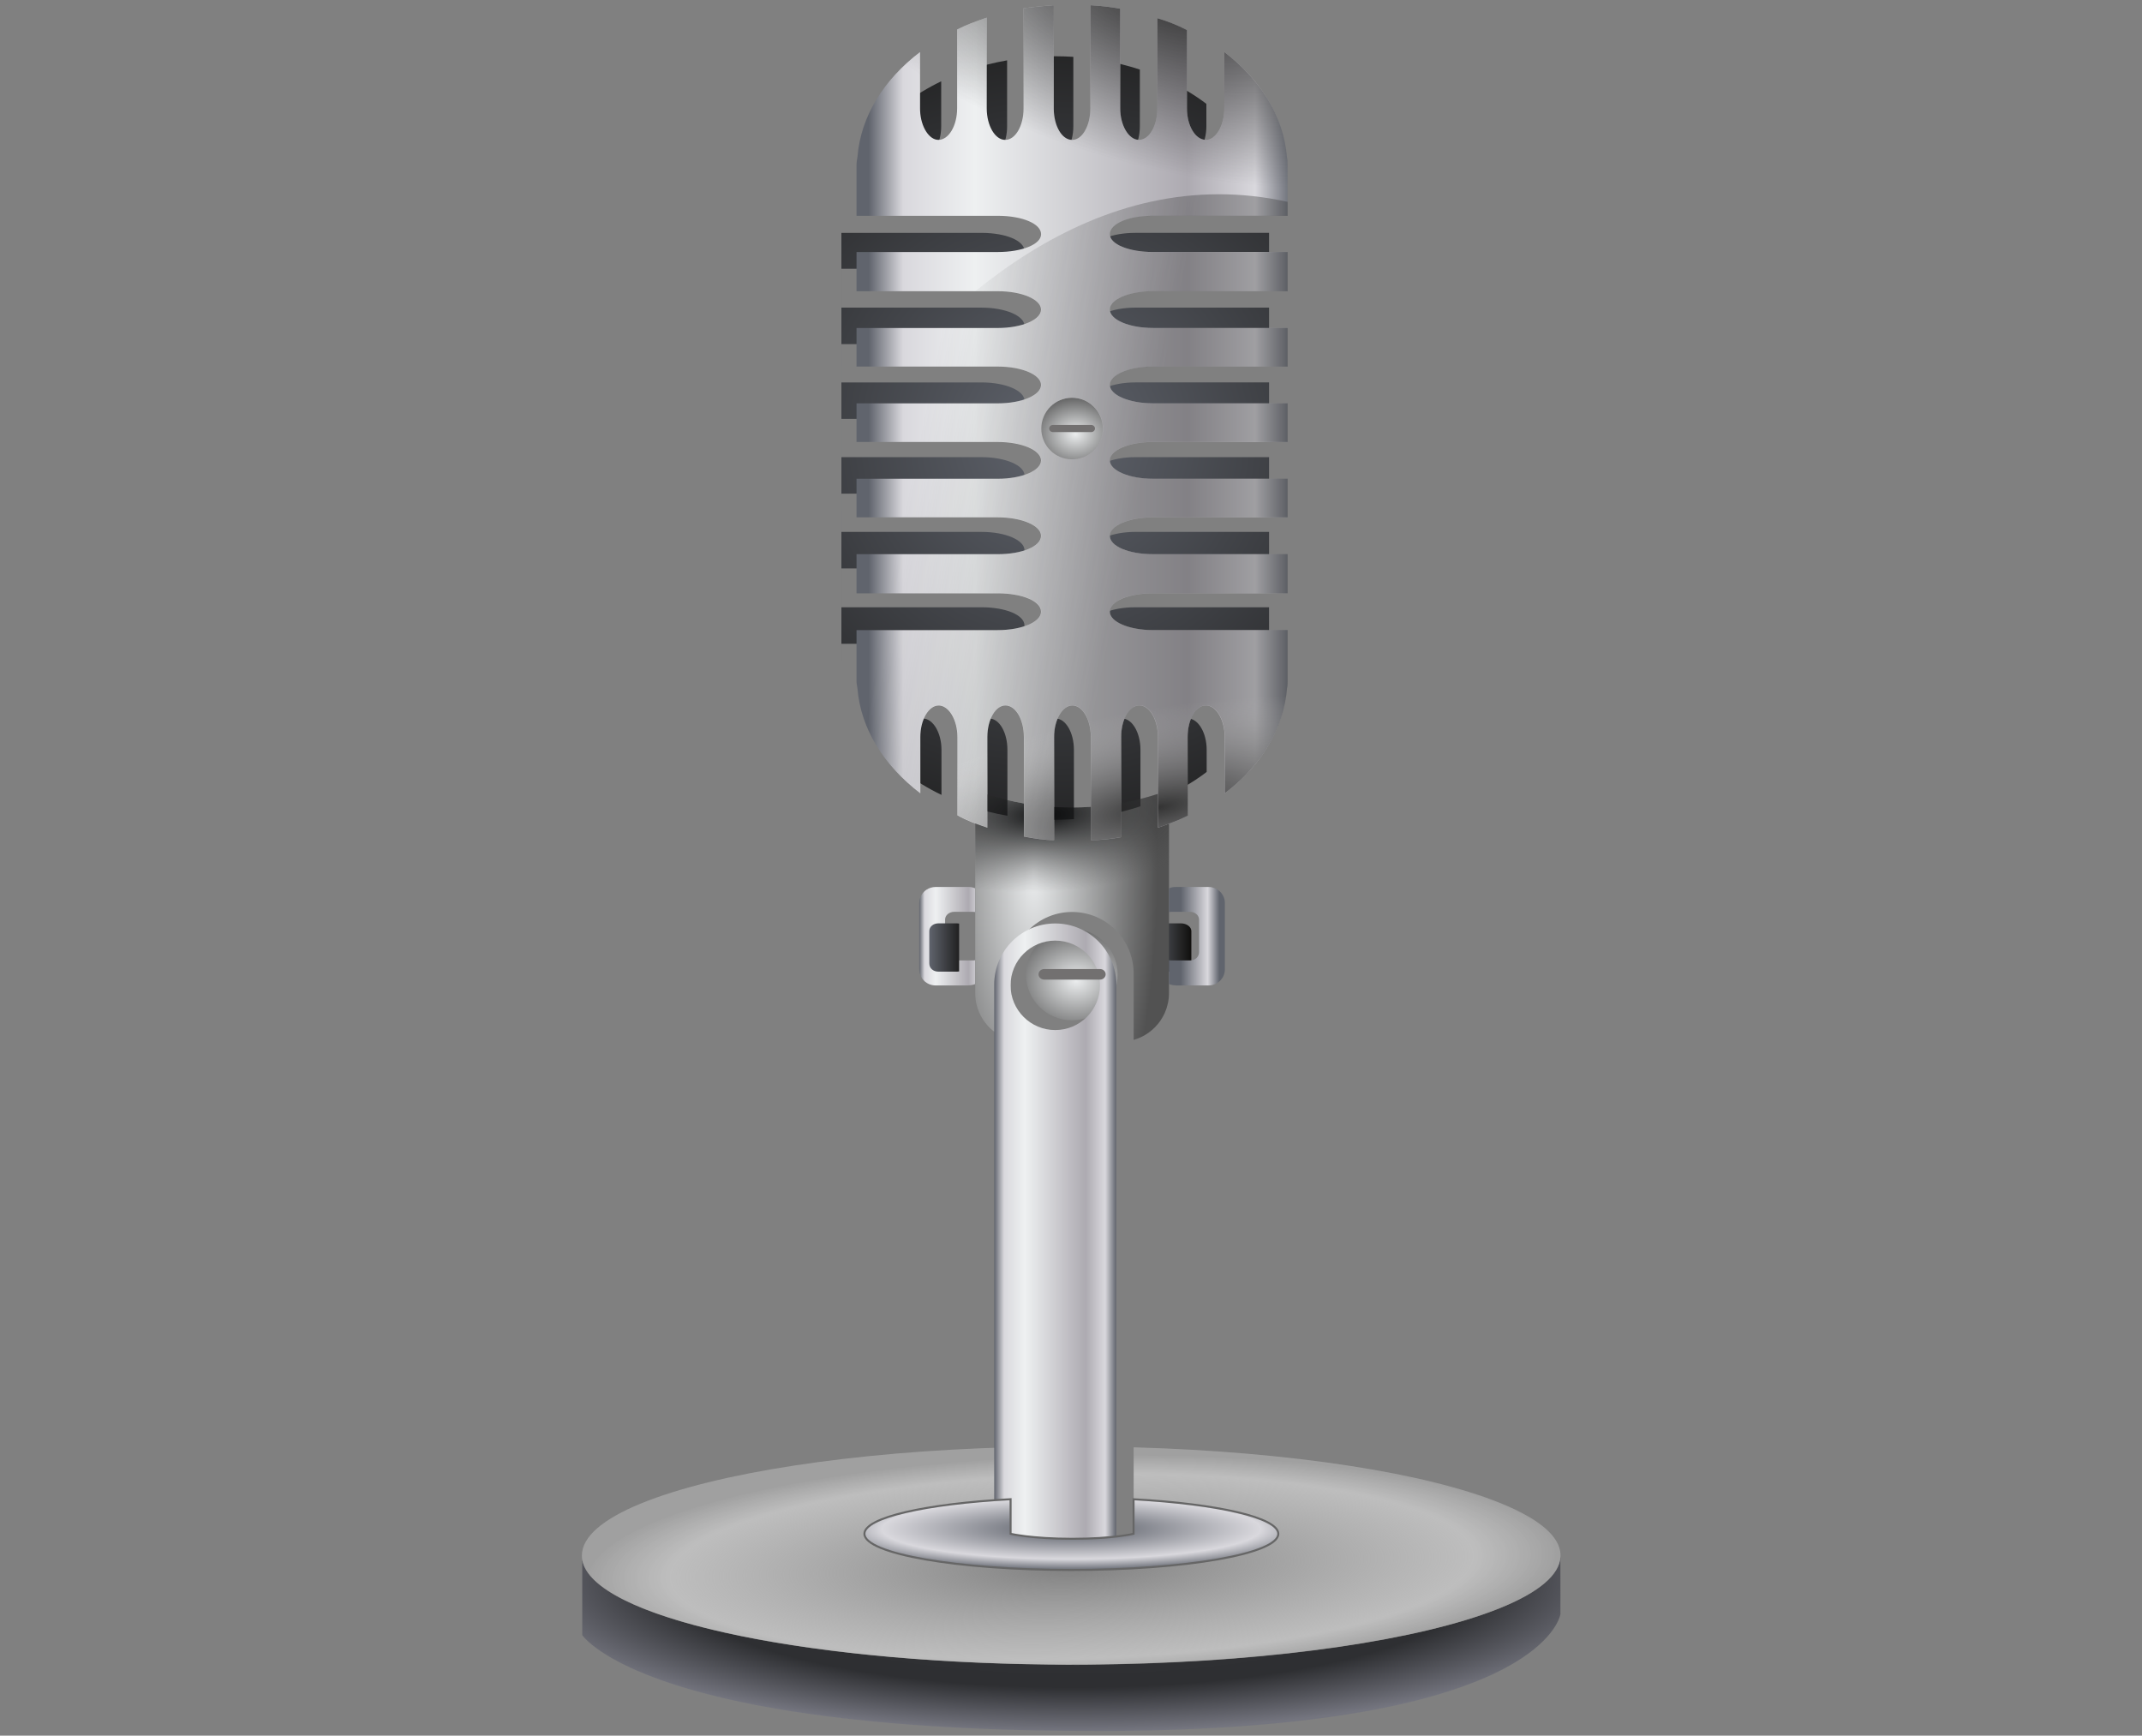 <?xml version="1.0" encoding="UTF-8" standalone="no"?>
<svg
   xmlns:dc="http://purl.org/dc/elements/1.1/"
   xmlns:cc="http://creativecommons.org/ns#"
   xmlns:rdf="http://www.w3.org/1999/02/22-rdf-syntax-ns#"
   xmlns:svg="http://www.w3.org/2000/svg"
   xmlns="http://www.w3.org/2000/svg"
   xmlns:xlink="http://www.w3.org/1999/xlink"
   xmlns:sodipodi="http://sodipodi.sourceforge.net/DTD/sodipodi-0.dtd"
   xmlns:inkscape="http://www.inkscape.org/namespaces/inkscape"
   sodipodi:docname="mic-only.svg"
   inkscape:version="1.0.2 (e86c870879, 2021-01-15)"
   id="svg1632"
   version="1.1"
   viewBox="0 0 197.532 160.051"
   height="604.917"
   width="746.579">
  <rect x="0" y="0" width="197.532" height="160.051" fill="#808080" stroke="none"/>
  <defs
     id="defs1626">
    <linearGradient
       x1="0"
       y1="0"
       x2="1"
       y2="0"
       gradientUnits="userSpaceOnUse"
       gradientTransform="matrix(1.142,0,0,1.142,65.736,150.203)"
       spreadMethod="pad"
       id="linearGradient974">
      <stop
         style="stop-opacity:1;stop-color:#60646d"
         offset="0"
         id="stop962" />
      <stop
         style="stop-opacity:1;stop-color:#d9d8dd"
         offset="0.081"
         id="stop964" />
      <stop
         style="stop-opacity:1;stop-color:#eef0f1"
         offset="0.25"
         id="stop966" />
      <stop
         style="stop-opacity:1;stop-color:#adaab1"
         offset="0.75"
         id="stop968" />
      <stop
         style="stop-opacity:1;stop-color:#d9d8dd"
         offset="0.909"
         id="stop970" />
      <stop
         style="stop-opacity:1;stop-color:#60646d"
         offset="1"
         id="stop972" />
    </linearGradient>
    <clipPath
       clipPathUnits="userSpaceOnUse"
       id="clipPath984">
      <path
         d="m 1006.28,697.195 h -9.229 c -2.637,0 -4.539,1.758 -4.539,4.09 v 16.113 c 0,2.051 1.902,3.832 4.539,3.832 h 9.229 c 0.37,0 0.74,-0.039 1.09,-0.101 0,-7.945 0,-15.891 0,-23.832 -0.35,-0.067 -0.72,-0.102 -1.09,-0.102"
         id="path982" />
    </clipPath>
    <linearGradient
       x1="0"
       y1="0"
       x2="1"
       y2="0"
       gradientUnits="userSpaceOnUse"
       gradientTransform="matrix(18.76,0,0,-18.76,992.51,709.207)"
       spreadMethod="pad"
       id="linearGradient990">
      <stop
         style="stop-opacity:1;stop-color:#60646d"
         offset="0"
         id="stop986" />
      <stop
         style="stop-opacity:1;stop-color:#100f0d"
         offset="1"
         id="stop988" />
    </linearGradient>
    <clipPath
       clipPathUnits="userSpaceOnUse"
       id="clipPath1000">
      <path
         d="m 1112.39,697.195 h -9.3 v 24.035 h 9.3 c 2.62,0 4.69,-1.781 4.69,-3.832 v -16.113 c 0,-2.332 -2.07,-4.09 -4.69,-4.09"
         id="path998" />
    </clipPath>
    <linearGradient
       x1="0"
       y1="0"
       x2="1"
       y2="0"
       gradientUnits="userSpaceOnUse"
       gradientTransform="matrix(18.77,0,0,-18.77,1098.31,709.207)"
       spreadMethod="pad"
       id="linearGradient1006">
      <stop
         style="stop-opacity:1;stop-color:#60646d"
         offset="0"
         id="stop1002" />
      <stop
         style="stop-opacity:1;stop-color:#100f0d"
         offset="1"
         id="stop1004" />
    </linearGradient>
    <clipPath
       clipPathUnits="userSpaceOnUse"
       id="clipPath1220">
      <path
         d="m 1055.01,772.801 c -2.91,0 -5.79,0.09 -8.64,0.265 v 34.598 c 0,8.5 4.1,15.551 9.08,15.551 4.98,0 9.08,-7.051 9.08,-15.551 v -34.547 c -3.13,-0.211 -6.31,-0.316 -9.52,-0.316 m -23.59,2.008 c -6.25,1.082 -12.27,2.582 -18.03,4.461 v 28.394 c 0,8.5 3.96,15.551 8.94,15.551 5.13,0 9.09,-7.051 9.09,-15.551 v -32.855 m 48.07,0.125 v 32.73 c 0,8.5 3.95,15.551 9.08,15.551 4.97,0 9.09,-7.051 9.09,-15.551 v -28.156 c -5.81,-1.918 -11.88,-3.457 -18.17,-4.574 m -80.896,10.257 c -6.645,3.196 -12.785,6.938 -18.321,11.137 v 11.336 c 0,8.5 4.102,15.551 9.082,15.551 4.981,0 9.239,-7.051 9.239,-15.551 v -22.473 m 113.726,0.243 v 22.23 c 0,8.5 3.94,15.551 9.07,15.551 4.99,0 9.24,-7.051 9.24,-15.551 v -11.051 c -3.67,-2.8 -7.61,-5.394 -11.79,-7.765 -2.11,-1.2 -4.29,-2.336 -6.52,-3.414 m -163.55,66.195 v 0 15.922 56.039 30.031 18.469 45.37 56.63 0 -9.1 h 0.007 69.743 c 0.09,0 0.18,0 0.28,0 11.87,-0.06 21.12,-3.86 21.12,-9.08 0,-4.99 -9.39,-8.79 -21.4,-8.79 h -69.75 v -19.35 h 0.007 58.613 v 0 h 11.13 c 12.01,0 21.4,-4.09 21.4,-9.08 0,-4.99 -9.39,-9.09 -21.4,-9.09 h -69.75 v -19.061 h 69.75 c 12.01,0 21.4,-4.101 21.4,-9.07 0,-4.992 -9.39,-9.082 -21.4,-9.082 h -69.75 v -2.063 -14.941 -2.055 h 69.75 c 12.01,0 21.4,-4.105 21.4,-9.082 0,-4.98 -9.39,-9.086 -21.4,-9.086 h -69.75 v -19.039 h 69.75 c 12.01,0 21.4,-4.117 21.4,-9.101 0,-5.278 -9.39,-9.09 -21.4,-9.09 h -69.75 v -19.332 h 69.75 c 12.01,0 21.4,-3.809 21.4,-9.094 0,-4.977 -9.39,-9.074 -21.4,-9.074 h -69.75 v -8.801 m 212.92,8.801 h -66.52 c -11.73,0 -21.25,4.097 -21.25,9.074 0,5.285 9.52,9.094 21.25,9.094 h 66.52 V 860.43 m 0,37.5 h -66.52 c -11.73,0 -21.25,3.812 -21.25,9.09 0,4.984 9.52,9.101 21.25,9.101 h 66.52 V 897.93 m 0,37.23 h -66.52 c -11.73,0 -21.25,4.106 -21.25,9.086 0,4.977 9.52,9.082 21.25,9.082 h 66.52 v -12.93 -5.238 m 0,37.227 h -66.52 c -11.73,0 -21.25,4.09 -21.25,9.082 0,4.969 9.52,9.07 21.25,9.07 h 66.52 v -18.152 m 0,37.213 h -66.52 c -11.73,0 -21.25,4.1 -21.25,9.09 0,4.99 9.52,9.08 21.25,9.08 h 66.52 v -18.17 m 0,37.52 h -66.52 c -11.73,0 -21.25,3.8 -21.25,8.79 0,5.27 9.52,9.08 21.25,9.08 h 66.52 v -17.87 m -40.3,55.38 c -5.27,0 -9.38,7.05 -9.38,15.55 v 22.38 c 6.7,-3.21 12.89,-6.98 18.47,-11.21 v -11.17 c 0,-8.5 -4.25,-15.55 -9.09,-15.55 m -33.12,0 c -0.03,0 -0.06,0 -0.09,0 -4.94,0.09 -9.13,7.1 -9.13,15.55 v 32.81 c 6.34,-1.11 12.47,-2.64 18.31,-4.56 v -28.25 c 0,-8.5 -3.94,-15.55 -9.09,-15.55 m -32.96,0 v 0 c -5.09,0 -9.03,6.94 -9.09,15.35 0,0.07 0,0.13 0,0.2 v 34.59 c 2.9,0.18 5.83,0.27 8.79,0.27 0.11,0 0.22,0 0.34,0 2.99,0 5.96,-0.11 8.89,-0.29 v -34.57 c 0,-8.5 -3.96,-15.55 -8.93,-15.55 m -33.12,0 c -4.96,0.01 -9.05,6.97 -9.09,15.4 0,0.05 0,0.1 0,0.15 v 28.3 c 5.8,1.9 11.88,3.43 18.17,4.53 v -32.83 c 0,-8.5 -3.96,-15.54 -9.08,-15.55 m -32.975,0 c -4.606,0.01 -8.664,6.38 -9.047,14.32 -0.02,0.4 -0.031,0.82 -0.031,1.23 v 11.22 c 5.535,4.22 11.672,7.97 18.32,11.18 v -22.4 c 0,-8.5 -4.117,-15.54 -9.242,-15.55"
         id="path1218" />
    </clipPath>
    <radialGradient
       fx="0"
       fy="0"
       cx="0"
       cy="0"
       r="1"
       gradientUnits="userSpaceOnUse"
       gradientTransform="matrix(260.323,0,0,-260.323,1055.23,962.859)"
       spreadMethod="pad"
       id="radialGradient1226">
      <stop
         style="stop-opacity:1;stop-color:#60646d"
         offset="0"
         id="stop1222" />
      <stop
         style="stop-opacity:1;stop-color:#100f0d"
         offset="1"
         id="stop1224" />
    </radialGradient>
    <clipPath
       clipPathUnits="userSpaceOnUse"
       id="clipPath1320">
      <path
         d="m 1055.39,411.578 c -20.12,0 -30.53,2.473 -30.53,2.473 v 17.097 25.622 0.011 106.836 45.754 27.309 17.793 3.468 0.012 32.836 c 0,16.785 13.6,30.391 30.37,30.391 16.79,0 30.38,-13.606 30.38,-30.391 v -32.805 -0.007 -67.657 -133.57 -0.012 -25.629 -17.058 c 0,0 -10.11,-2.473 -30.22,-2.473 m -22.41,278.801 v 0 c 0,-12.305 9.96,-22.266 22.25,-22.266 12.3,0 22.26,9.961 22.26,22.266 v 0 0 c 0,12.297 -9.96,22.258 -22.26,22.258 -12.29,0 -22.25,-9.961 -22.25,-22.258 v 0"
         id="path1318" />
    </clipPath>
    <linearGradient
       x1="0"
       y1="0"
       x2="1"
       y2="0"
       gradientUnits="userSpaceOnUse"
       gradientTransform="matrix(60.752,0,0,-60.752,1024.86,566.375)"
       spreadMethod="pad"
       id="linearGradient1334">
      <stop
         style="stop-opacity:1;stop-color:#60646d"
         offset="0"
         id="stop1322" />
      <stop
         style="stop-opacity:1;stop-color:#d9d8dd"
         offset="0.081"
         id="stop1324" />
      <stop
         style="stop-opacity:1;stop-color:#eef0f1"
         offset="0.25"
         id="stop1326" />
      <stop
         style="stop-opacity:1;stop-color:#adaab1"
         offset="0.75"
         id="stop1328" />
      <stop
         style="stop-opacity:1;stop-color:#d9d8dd"
         offset="0.909"
         id="stop1330" />
      <stop
         style="stop-opacity:1;stop-color:#60646d"
         offset="1"
         id="stop1332" />
    </linearGradient>
    <radialGradient
       fx="0"
       fy="0"
       cx="0"
       cy="0"
       r="1"
       gradientUnits="userSpaceOnUse"
       gradientTransform="matrix(556.596,0,0,-346.982,1058.11,366.6)"
       spreadMethod="pad"
       id="radialGradient542">
      <stop
         style="stop-opacity:1;stop-color:#60646d"
         offset="0"
         id="stop534" />
      <stop
         style="stop-opacity:1;stop-color:#60646d"
         offset="0.074"
         id="stop536" />
      <stop
         style="stop-opacity:1;stop-color:#d9d8dd"
         offset="0.719"
         id="stop538" />
      <stop
         style="stop-opacity:1;stop-color:#60646d"
         offset="1"
         id="stop540" />
    </radialGradient>
    <linearGradient
       x1="0"
       y1="0"
       x2="1"
       y2="0"
       gradientUnits="userSpaceOnUse"
       gradientTransform="matrix(-2.524,-220.57,-220.57,2.524,1055.96,508.71)"
       spreadMethod="pad"
       id="linearGradient662">
      <stop
         style="stop-opacity:1;stop-color:#60646d"
         offset="0"
         id="stop650" />
      <stop
         style="stop-opacity:1;stop-color:#d9d8dd"
         offset="0.081"
         id="stop652" />
      <stop
         style="stop-opacity:1;stop-color:#eef0f1"
         offset="0.25"
         id="stop654" />
      <stop
         style="stop-opacity:1;stop-color:#adaab1"
         offset="0.75"
         id="stop656" />
      <stop
         style="stop-opacity:1;stop-color:#d9d8dd"
         offset="0.909"
         id="stop658" />
      <stop
         style="stop-opacity:1;stop-color:#60646d"
         offset="1"
         id="stop660" />
    </linearGradient>
    <radialGradient
       inkscape:collect="always"
       xlink:href="#linearGradient13764"
       id="radialGradient1719"
       gradientUnits="userSpaceOnUse"
       gradientTransform="matrix(0.041,0,0,-0.011,25.197,167.317)"
       cx="1054.571"
       cy="537.848"
       fx="1054.571"
       fy="537.848"
       r="241.589" />
    <linearGradient
       inkscape:collect="always"
       id="linearGradient13764">
      <stop
         style="stop-color:#323336;stop-opacity:1"
         offset="0"
         id="stop13760" />
      <stop
         style="stop-color:#2e2f32;stop-opacity:1"
         offset="0.712"
         id="stop13768" />
      <stop
         style="stop-color:#74757f;stop-opacity:1"
         offset="1"
         id="stop13762" />
    </linearGradient>
    <radialGradient
       inkscape:collect="always"
       xlink:href="#linearGradient13785"
       id="radialGradient1723"
       gradientUnits="userSpaceOnUse"
       gradientTransform="matrix(0.035,-0.001,-2.403775e-4,-0.008,31.58,165.29)"
       cx="1054.42"
       cy="380.774"
       fx="1054.42"
       fy="380.774"
       r="241.696" />
    <linearGradient
       inkscape:collect="always"
       id="linearGradient13785">
      <stop
         style="stop-color:#d2d2d2;stop-opacity:0"
         offset="0"
         id="stop13783" />
      <stop
         style="stop-color:#c1c1c1;stop-opacity:0.945;"
         offset="0.83"
         id="stop13791" />
      <stop
         style="stop-color:#a0a0a0;stop-opacity:1"
         offset="1"
         id="stop13781" />
    </linearGradient>
    <linearGradient
       inkscape:collect="always"
       xlink:href="#linearGradient974"
       id="linearGradient1727"
       gradientUnits="userSpaceOnUse"
       gradientTransform="matrix(1.142,0,0,1.142,65.736,150.203)"
       x1="0"
       y1="0"
       x2="1"
       y2="0"
       spreadMethod="pad" />
    <clipPath
       clipPathUnits="userSpaceOnUse"
       id="clipPath984-6">
      <path
         d="m 1006.28,697.195 h -9.229 c -2.637,0 -4.539,1.758 -4.539,4.09 v 16.113 c 0,2.051 1.902,3.832 4.539,3.832 h 9.229 c 0.37,0 0.74,-0.039 1.09,-0.101 0,-7.945 0,-15.891 0,-23.832 -0.35,-0.067 -0.72,-0.102 -1.09,-0.102"
         id="path982-0" />
    </clipPath>
    <linearGradient
       inkscape:collect="always"
       xlink:href="#linearGradient990"
       id="linearGradient1729"
       gradientUnits="userSpaceOnUse"
       gradientTransform="matrix(18.76,0,0,-18.76,992.51,709.207)"
       x1="0"
       y1="0"
       x2="1"
       y2="0"
       spreadMethod="pad" />
    <clipPath
       clipPathUnits="userSpaceOnUse"
       id="clipPath1000-6">
      <path
         d="m 1112.39,697.195 h -9.3 v 24.035 h 9.3 c 2.62,0 4.69,-1.781 4.69,-3.832 v -16.113 c 0,-2.332 -2.07,-4.09 -4.69,-4.09"
         id="path998-1" />
    </clipPath>
    <linearGradient
       inkscape:collect="always"
       xlink:href="#linearGradient1006"
       id="linearGradient1731"
       gradientUnits="userSpaceOnUse"
       gradientTransform="matrix(18.77,0,0,-18.77,1098.31,709.207)"
       x1="0"
       y1="0"
       x2="1"
       y2="0"
       spreadMethod="pad" />
    <radialGradient
       inkscape:collect="always"
       xlink:href="#linearGradient13696"
       id="radialGradient3829-3"
       cx="68.451"
       cy="141.455"
       fx="68.451"
       fy="141.455"
       r="0.537"
       gradientTransform="matrix(2.449,3.4070922e-6,-2.8229717e-6,2.029,-99.166,-136.031)"
       gradientUnits="userSpaceOnUse" />
    <linearGradient
       inkscape:collect="always"
       id="linearGradient13696">
      <stop
         style="stop-color:#ebedee;stop-opacity:1"
         offset="0"
         id="stop13694" />
      <stop
         style="stop-color:#525252;stop-opacity:1"
         offset="1"
         id="stop13692" />
    </linearGradient>
    <radialGradient
       inkscape:collect="always"
       xlink:href="#linearGradient13696"
       id="radialGradient1733"
       gradientUnits="userSpaceOnUse"
       gradientTransform="matrix(0,0.131,0.045,-3.3225784e-8,35.388,12.466)"
       cx="1043.038"
       cy="718.695"
       fx="1043.038"
       fy="718.695"
       r="47.845" />
    <clipPath
       clipPathUnits="userSpaceOnUse"
       id="clipPath1220-9">
      <path
         d="m 1055.01,772.801 c -2.91,0 -5.79,0.09 -8.64,0.265 v 34.598 c 0,8.5 4.1,15.551 9.08,15.551 4.98,0 9.08,-7.051 9.08,-15.551 v -34.547 c -3.13,-0.211 -6.31,-0.316 -9.52,-0.316 m -23.59,2.008 c -6.25,1.082 -12.27,2.582 -18.03,4.461 v 28.394 c 0,8.5 3.96,15.551 8.94,15.551 5.13,0 9.09,-7.051 9.09,-15.551 v -32.855 m 48.07,0.125 v 32.73 c 0,8.5 3.95,15.551 9.08,15.551 4.97,0 9.09,-7.051 9.09,-15.551 v -28.156 c -5.81,-1.918 -11.88,-3.457 -18.17,-4.574 m -80.896,10.257 c -6.645,3.196 -12.785,6.938 -18.321,11.137 v 11.336 c 0,8.5 4.102,15.551 9.082,15.551 4.981,0 9.239,-7.051 9.239,-15.551 v -22.473 m 113.726,0.243 v 22.23 c 0,8.5 3.94,15.551 9.07,15.551 4.99,0 9.24,-7.051 9.24,-15.551 v -11.051 c -3.67,-2.8 -7.61,-5.394 -11.79,-7.765 -2.11,-1.2 -4.29,-2.336 -6.52,-3.414 m -163.55,66.195 v 0 15.922 56.039 30.031 18.469 45.37 56.63 0 -9.1 h 0.007 69.743 c 0.09,0 0.18,0 0.28,0 11.87,-0.06 21.12,-3.86 21.12,-9.08 0,-4.99 -9.39,-8.79 -21.4,-8.79 h -69.75 v -19.35 h 0.007 58.613 v 0 h 11.13 c 12.01,0 21.4,-4.09 21.4,-9.08 0,-4.99 -9.39,-9.09 -21.4,-9.09 h -69.75 v -19.061 h 69.75 c 12.01,0 21.4,-4.101 21.4,-9.07 0,-4.992 -9.39,-9.082 -21.4,-9.082 h -69.75 v -2.063 -14.941 -2.055 h 69.75 c 12.01,0 21.4,-4.105 21.4,-9.082 0,-4.98 -9.39,-9.086 -21.4,-9.086 h -69.75 v -19.039 h 69.75 c 12.01,0 21.4,-4.117 21.4,-9.101 0,-5.278 -9.39,-9.09 -21.4,-9.09 h -69.75 v -19.332 h 69.75 c 12.01,0 21.4,-3.809 21.4,-9.094 0,-4.977 -9.39,-9.074 -21.4,-9.074 h -69.75 v -8.801 m 212.92,8.801 h -66.52 c -11.73,0 -21.25,4.097 -21.25,9.074 0,5.285 9.52,9.094 21.25,9.094 h 66.52 V 860.43 m 0,37.5 h -66.52 c -11.73,0 -21.25,3.812 -21.25,9.09 0,4.984 9.52,9.101 21.25,9.101 h 66.52 V 897.93 m 0,37.23 h -66.52 c -11.73,0 -21.25,4.106 -21.25,9.086 0,4.977 9.52,9.082 21.25,9.082 h 66.52 v -12.93 -5.238 m 0,37.227 h -66.52 c -11.73,0 -21.25,4.09 -21.25,9.082 0,4.969 9.52,9.07 21.25,9.07 h 66.52 v -18.152 m 0,37.213 h -66.52 c -11.73,0 -21.25,4.1 -21.25,9.09 0,4.99 9.52,9.08 21.25,9.08 h 66.52 v -18.17 m 0,37.52 h -66.52 c -11.73,0 -21.25,3.8 -21.25,8.79 0,5.27 9.52,9.08 21.25,9.08 h 66.52 v -17.87 m -40.3,55.38 c -5.27,0 -9.38,7.05 -9.38,15.55 v 22.38 c 6.7,-3.21 12.89,-6.98 18.47,-11.21 v -11.17 c 0,-8.5 -4.25,-15.55 -9.09,-15.55 m -33.12,0 c -0.03,0 -0.06,0 -0.09,0 -4.94,0.09 -9.13,7.1 -9.13,15.55 v 32.81 c 6.34,-1.11 12.47,-2.64 18.31,-4.56 v -28.25 c 0,-8.5 -3.94,-15.55 -9.09,-15.55 m -32.96,0 v 0 c -5.09,0 -9.03,6.94 -9.09,15.35 0,0.07 0,0.13 0,0.2 v 34.59 c 2.9,0.18 5.83,0.27 8.79,0.27 0.11,0 0.22,0 0.34,0 2.99,0 5.96,-0.11 8.89,-0.29 v -34.57 c 0,-8.5 -3.96,-15.55 -8.93,-15.55 m -33.12,0 c -4.96,0.01 -9.05,6.97 -9.09,15.4 0,0.05 0,0.1 0,0.15 v 28.3 c 5.8,1.9 11.88,3.43 18.17,4.53 v -32.83 c 0,-8.5 -3.96,-15.54 -9.08,-15.55 m -32.975,0 c -4.606,0.01 -8.664,6.38 -9.047,14.32 -0.02,0.4 -0.031,0.82 -0.031,1.23 v 11.22 c 5.535,4.22 11.672,7.97 18.32,11.18 v -22.4 c 0,-8.5 -4.117,-15.54 -9.242,-15.55"
         id="path1218-2" />
    </clipPath>
    <radialGradient
       inkscape:collect="always"
       xlink:href="#radialGradient1226-0"
       id="radialGradient1735"
       gradientUnits="userSpaceOnUse"
       gradientTransform="matrix(260.323,0,0,-260.323,1055.23,962.859)"
       cx="0"
       cy="0"
       fx="0"
       fy="0"
       r="1"
       spreadMethod="pad" />
    <radialGradient
       fx="0"
       fy="0"
       cx="0"
       cy="0"
       r="1"
       gradientUnits="userSpaceOnUse"
       gradientTransform="matrix(260.323,0,0,-260.323,1055.23,962.859)"
       spreadMethod="pad"
       id="radialGradient1226-0">
      <stop
         style="stop-opacity:1;stop-color:#60646d"
         offset="0"
         id="stop1222-2" />
      <stop
         style="stop-opacity:1;stop-color:#100f0d"
         offset="1"
         id="stop1224-3" />
    </radialGradient>
    <clipPath
       clipPathUnits="userSpaceOnUse"
       id="clipPath1320-7">
      <path
         d="m 1055.39,411.578 c -20.12,0 -30.53,2.473 -30.53,2.473 v 17.097 25.622 0.011 106.836 45.754 27.309 17.793 3.468 0.012 32.836 c 0,16.785 13.6,30.391 30.37,30.391 16.79,0 30.38,-13.606 30.38,-30.391 v -32.805 -0.007 -67.657 -133.57 -0.012 -25.629 -17.058 c 0,0 -10.11,-2.473 -30.22,-2.473 m -22.41,278.801 v 0 c 0,-12.305 9.96,-22.266 22.25,-22.266 12.3,0 22.26,9.961 22.26,22.266 v 0 0 c 0,12.297 -9.96,22.258 -22.26,22.258 -12.29,0 -22.25,-9.961 -22.25,-22.258 v 0"
         id="path1318-5" />
    </clipPath>
    <linearGradient
       inkscape:collect="always"
       xlink:href="#linearGradient1334"
       id="linearGradient1737"
       gradientUnits="userSpaceOnUse"
       gradientTransform="matrix(60.752,0,0,-60.752,1024.86,566.375)"
       x1="0"
       y1="0"
       x2="1"
       y2="0"
       spreadMethod="pad" />
    <radialGradient
       inkscape:collect="always"
       xlink:href="#radialGradient542-3"
       id="radialGradient3939"
       cx="68.464"
       cy="160.429"
       fx="68.464"
       fy="160.429"
       r="3.606"
       gradientTransform="matrix(1.272,-2.2269291e-6,0,0.202,-18.699,128.126)"
       gradientUnits="userSpaceOnUse" />
    <radialGradient
       fx="0"
       fy="0"
       cx="0"
       cy="0"
       r="1"
       gradientUnits="userSpaceOnUse"
       gradientTransform="matrix(556.596,0,0,-346.982,1058.11,366.6)"
       spreadMethod="pad"
       id="radialGradient542-3">
      <stop
         style="stop-opacity:1;stop-color:#60646d"
         offset="0"
         id="stop534-6" />
      <stop
         style="stop-opacity:1;stop-color:#60646d"
         offset="0.074"
         id="stop536-1" />
      <stop
         style="stop-opacity:1;stop-color:#d9d8dd"
         offset="0.719"
         id="stop538-2" />
      <stop
         style="stop-opacity:1;stop-color:#60646d"
         offset="1"
         id="stop540-9" />
    </radialGradient>
    <radialGradient
       inkscape:collect="always"
       xlink:href="#linearGradient13696"
       id="radialGradient3829"
       cx="68.464"
       cy="141.46"
       fx="68.464"
       fy="141.46"
       r="0.537"
       gradientTransform="matrix(1.646,2.2902187e-6,-1.8975778e-6,1.364,-44.234,-51.496)"
       gradientUnits="userSpaceOnUse" />
    <linearGradient
       inkscape:collect="always"
       xlink:href="#linearGradient662"
       id="linearGradient1268"
       x1="388.116"
       y1="23.715"
       x2="414.207"
       y2="23.715"
       gradientUnits="userSpaceOnUse"
       gradientTransform="matrix(0.284,0,0,0.284,-45.37,129.905)" />
    <radialGradient
       inkscape:collect="always"
       xlink:href="#linearGradient13728"
       id="radialGradient1739"
       gradientUnits="userSpaceOnUse"
       gradientTransform="matrix(0.001,0.028,0.067,-0.003,17.577,122.958)"
       cx="976.528"
       cy="736.857"
       fx="976.528"
       fy="736.857"
       r="47.845" />
    <linearGradient
       inkscape:collect="always"
       id="linearGradient13728">
      <stop
         style="stop-color:#0b0c0d;stop-opacity:1"
         offset="0"
         id="stop13724" />
      <stop
         style="stop-color:#525252;stop-opacity:0"
         offset="1"
         id="stop13726" />
    </linearGradient>
    <radialGradient
       inkscape:collect="always"
       xlink:href="#linearGradient1274"
       id="radialGradient1280"
       cx="389.474"
       cy="31.413"
       fx="389.474"
       fy="31.413"
       r="13.241"
       gradientTransform="matrix(-0.056,0.223,-0.487,-0.123,107.309,50.813)"
       gradientUnits="userSpaceOnUse" />
    <linearGradient
       inkscape:collect="always"
       id="linearGradient1274">
      <stop
         style="stop-color:#333333;stop-opacity:1;"
         offset="0"
         id="stop1270" />
      <stop
         style="stop-color:#333333;stop-opacity:0;"
         offset="1"
         id="stop1272" />
    </linearGradient>
    <radialGradient
       inkscape:collect="always"
       xlink:href="#linearGradient5949"
       id="radialGradient1295"
       gradientUnits="userSpaceOnUse"
       gradientTransform="matrix(-0.079,-0.452,1.461,-0.254,-136.61,213.734)"
       cx="64.142"
       cy="144.809"
       fx="64.142"
       fy="144.809"
       r="3.756" />
    <linearGradient
       inkscape:collect="always"
       id="linearGradient5949">
      <stop
         style="stop-color:#333333;stop-opacity:1;"
         offset="0"
         id="stop5945" />
      <stop
         style="stop-color:#ffffff;stop-opacity:0"
         offset="1"
         id="stop5947" />
    </linearGradient>
    <linearGradient
       inkscape:collect="always"
       xlink:href="#linearGradient1274"
       id="linearGradient1276"
       x1="70.095"
       y1="139.964"
       x2="66.221"
       y2="139.172"
       gradientUnits="userSpaceOnUse" />
    <linearGradient
       inkscape:collect="always"
       xlink:href="#radialGradient542-3"
       id="linearGradient3894"
       gradientUnits="userSpaceOnUse"
       gradientTransform="matrix(-1.142,0,0,1.142,71.061,150.203)"
       x1="0.72"
       y1="8.5265128e-14"
       x2="0.084"
       y2="8.5265128e-14"
       spreadMethod="pad" />
    <radialGradient
       fx="0"
       fy="0"
       cx="0"
       cy="0"
       r="1"
       gradientUnits="userSpaceOnUse"
       gradientTransform="matrix(556.596,0,0,-346.982,1058.11,366.6)"
       spreadMethod="pad"
       id="radialGradient6366">
      <stop
         style="stop-opacity:1;stop-color:#60646d"
         offset="0"
         id="stop6358" />
      <stop
         style="stop-opacity:1;stop-color:#60646d"
         offset="0.074"
         id="stop6360" />
      <stop
         style="stop-opacity:1;stop-color:#d9d8dd"
         offset="0.719"
         id="stop6362" />
      <stop
         style="stop-opacity:1;stop-color:#60646d"
         offset="1"
         id="stop6364" />
    </radialGradient>
    <clipPath
       clipPathUnits="userSpaceOnUse"
       id="clipPath2938">
      <path
         d="M 2000,1278.493 H -5.99958e-7 V 207.694 H 2000 V 1278.493"
         style="opacity:0.5;fill:#ffff00;fill-opacity:1;fill-rule:nonzero;stroke:none;stroke-width:0.38"
         id="path2940" />
    </clipPath>
    <linearGradient
       id="linear-gradient"
       x1="1000"
       y1="6.91"
       x2="1000"
       y2="668.5"
       gradientUnits="userSpaceOnUse">
      <stop
         offset="0"
         stop-color="#a45d9d"
         id="stop4" />
      <stop
         offset="0.5"
         stop-color="#e2632e"
         id="stop6" />
      <stop
         offset="1"
         stop-color="#ffc400"
         id="stop8" />
    </linearGradient>
    <linearGradient
       id="linear-gradient-2"
       x1="1000"
       y1="675.44"
       x2="1000"
       y2="1253.32"
       gradientUnits="userSpaceOnUse">
      <stop
         offset="0"
         stop-color="#885f81"
         id="stop11" />
      <stop
         offset="1"
         stop-color="#e2632e"
         id="stop13" />
    </linearGradient>
    <linearGradient
       id="linear-gradient-3"
       x1="1091.66"
       y1="673"
       x2="1091.66"
       y2="1116.32"
       xlink:href="#linear-gradient-2" />
  </defs>
  <sodipodi:namedview
     inkscape:window-maximized="1"
     inkscape:window-y="25"
     inkscape:window-x="0"
     inkscape:window-height="1037"
     inkscape:window-width="1920"
     units="px"
     showgrid="false"
     inkscape:document-rotation="0"
     inkscape:current-layer="layer1"
     inkscape:document-units="px"
     inkscape:cy="269.47215"
     inkscape:cx="381.5895"
     inkscape:zoom="1"
     inkscape:pageshadow="2"
     inkscape:pageopacity="0.0"
     borderopacity="1.0"
     bordercolor="#666666"
     pagecolor="#ffffff"
     id="base" />
  <g
     id="layer1"
     inkscape:groupmode="layer"
     inkscape:label="Layer 1"
     transform="translate(-112.608,-72.67)">
    <g
       id="g1715"
       transform="matrix(5.292,0,0,5.292,-150.492,-635.874)"
       style="opacity:1">
      <path
         d="m 68.787,164.051 c -0.078,0 -0.157,0 -0.234,-2.8e-4 -0.968,-0.004 -1.829,-0.034 -2.596,-0.083 -1.066,-0.069 -1.95,-0.174 -2.682,-0.298 -1.166,-0.199 -1.947,-0.447 -2.463,-0.672 -0.629,-0.274 -0.866,-0.515 -0.93,-0.592 -0.014,-0.017 -0.019,-0.025 -0.019,-0.025 0,-0.435 0,-0.869 0,-1.304 0.056,0.3 0.424,0.581 1.033,0.83 1.388,0.566 4.032,0.957 7.096,0.988 0.196,0.004 0.36,0.006 0.488,0.006 0.198,0 0.307,-0.003 0.307,-0.003 0,0 0.119,-0.001 0.328,-0.007 2.869,-0.054 5.333,-0.426 6.685,-0.957 0.031,-0.012 0.062,-0.025 0.092,-0.037 0.632,-0.261 0.997,-0.559 1.016,-0.875 0,0.258 0,0.516 3.53e-4,0.774 v 0.221 c 0,0 -0.056,0.405 -0.813,0.854 -0.052,0.03 -0.106,0.061 -0.164,0.092 -0.065,0.034 -0.134,0.069 -0.207,0.103 -0.065,0.03 -0.133,0.06 -0.205,0.09 -0.444,0.186 -1.029,0.366 -1.801,0.515 -0.683,0.132 -1.513,0.241 -2.518,0.308 -0.712,0.047 -1.512,0.074 -2.412,0.074"
         id="path1425"
         style="fill:url(#radialGradient1719);fill-opacity:1;stroke-width:0.035" />
      <path
         d="m 68.382,162.895 c -0.116,0 -0.232,-7.1e-4 -0.347,-0.002 -0.019,0 -0.037,0 -0.056,-4.2e-4 -4.401,-0.046 -7.931,-0.835 -8.115,-1.818 -1.06e-4,-6.7e-4 -2.47e-4,-0.001 -3.88e-4,-0.002 -0.005,-0.026 -0.007,-0.052 -0.007,-0.079 1.41e-4,-0.33 0.376,-0.64 1.039,-0.91 1.287,-0.525 3.653,-0.9 6.433,-0.976 v 0.904 c -1.475,0.079 -2.547,0.32 -2.547,0.603 0,0.348 1.615,0.63 3.606,0.63 1.992,0 3.606,-0.283 3.606,-0.63 0,-0.282 -1.06,-0.521 -2.522,-0.602 v -0.904 c 2.765,0.079 5.116,0.452 6.398,0.975 0.17,0.069 0.344,0.15 0.501,0.243 0.221,0.131 0.378,0.269 0.464,0.412 0.041,0.069 0.067,0.14 0.074,0.216 7.06e-4,0.009 0.001,0.019 0.001,0.029 0,0.004 3.53e-4,0.007 3.53e-4,0.01 v 0 0 c 0,0.006 -3.53e-4,0.012 -3.53e-4,0.017 -0.013,0.319 -0.379,0.62 -1.016,0.883 -0.008,0.003 -0.016,0.007 -0.024,0.01 -0.022,0.009 -0.045,0.018 -0.068,0.027 -1.34,0.526 -3.771,0.895 -6.607,0.955 -0.025,2.8e-4 -0.049,0.001 -0.074,0.001 -0.151,0.003 -0.303,0.005 -0.456,0.006 -0.093,7.1e-4 -0.187,9.9e-4 -0.282,9.9e-4"
         id="path1505"
         style="fill:url(#radialGradient1723);fill-opacity:1;stroke-width:0.035" />
      <path
         d="m 66.594,151.061 h -0.574 c -0.039,0 -0.076,-0.008 -0.111,-0.022 -0.101,-0.042 -0.173,-0.141 -0.173,-0.257 v -0.115 -0.381 -0.386 -0.276 c 0,-0.036 0.007,-0.071 0.02,-0.103 0.042,-0.104 0.145,-0.176 0.264,-0.176 h 0.574 c 0.042,0 0.081,0.008 0.116,0.024 0,0.116 0,0.232 0,0.348 0,0.022 0,0.044 0,0.065 -0.012,-0.002 -0.025,-0.004 -0.038,-0.004 h -0.326 c -0.093,0 -0.16,0.063 -0.16,0.135 v 0.568 c 0,0.082 0.067,0.144 0.16,0.144 h 0.326 c 0.013,0 0.026,-0.001 0.038,-0.004 0,0.138 0,0.276 0,0.415 -0.035,0.015 -0.074,0.023 -0.116,0.023"
         style="fill:url(#linearGradient1727);fill-opacity:1;fill-rule:nonzero;stroke:none;stroke-width:0.035"
         id="path1537" />
      <g
         id="g1543"
         transform="matrix(0.035,0,0,-0.035,31.172,175.222)">
        <g
           id="g1541"
           clip-path="url(#clipPath984-6)">
          <path
             d="m 1006.28,697.195 h -9.229 c -2.637,0 -4.539,1.758 -4.539,4.09 v 16.113 c 0,2.051 1.902,3.832 4.539,3.832 h 9.229 c 0.37,0 0.74,-0.039 1.09,-0.101 0,-7.945 0,-15.891 0,-23.832 -0.35,-0.067 -0.72,-0.102 -1.09,-0.102"
             style="fill:url(#linearGradient1729);fill-opacity:1;fill-rule:nonzero;stroke:none"
             id="path1539" />
        </g>
      </g>
      <g
         id="g1549"
         transform="matrix(0.039,0,0,-0.035,26.911,175.222)">
        <g
           id="g1547"
           clip-path="url(#clipPath1000-6)">
          <path
             d="m 1112.39,697.195 h -9.3 v 24.035 h 9.3 c 2.62,0 4.69,-1.781 4.69,-3.832 v -16.113 c 0,-2.332 -2.07,-4.09 -4.69,-4.09"
             style="fill:url(#linearGradient1731);fill-opacity:1;fill-rule:nonzero;stroke:none"
             id="path1545" />
        </g>
      </g>
      <path
         d="m 68.394,151.668 c -0.44,0 -0.798,-0.357 -0.798,-0.798 0,-0.441 0.358,-0.798 0.798,-0.798 0.441,0 0.799,0.357 0.799,0.798 0,0.441 -0.358,0.798 -0.799,0.798"
         id="path3817-5"
         style="fill:url(#radialGradient3829-3);fill-opacity:1;stroke-width:0.052" />
      <path
         d="m 67.327,152.011 c -0.115,-0.032 -0.221,-0.089 -0.311,-0.164 -0.098,-0.082 -0.178,-0.186 -0.231,-0.304 -0.048,-0.106 -0.074,-0.224 -0.074,-0.347 v -0.012 -0.146 -0.414 -0.84 -0.414 -0.032 -0.336 -0.394 -0.371 c 0.069,0.026 0.139,0.05 0.212,0.075 v -0.58 c 0.203,0.066 0.416,0.119 0.636,0.157 v 0.578 0 c 0.17,0.031 0.352,0.062 0.527,0.062 v -0.578 c 0.101,0.006 0.202,0.009 0.305,0.009 0.113,0 0.225,-0.004 0.336,-0.011 v 0.58 0 c 0.176,0 0.357,-0.021 0.528,-0.052 V 147.884 c 0.222,-0.039 0.436,-0.094 0.641,-0.161 v 0.588 0 c 0.064,-0.023 0.128,-0.045 0.191,-0.069 v 1.118 0.009 1.5e-4 0.409 0.848 0.41 3.9e-4 0.159 c 0,0.12 -0.025,0.234 -0.07,0.337 -0.066,0.15 -0.173,0.278 -0.309,0.368 -0.072,0.048 -0.152,0.085 -0.237,0.109 v -1.157 c 0,-0.592 -0.479,-1.072 -1.072,-1.072 -0.592,0 -1.071,0.48 -1.071,1.072 v 1.158"
         id="path1567"
         style="fill:url(#radialGradient1733);fill-opacity:1;stroke-width:0.035" />
      <g
         id="g1573"
         transform="matrix(0.035,0,0,-0.035,31.172,175.222)">
        <g
           id="g1571"
           clip-path="url(#clipPath1220-9)">
          <path
             d="m 1055.01,772.801 c -2.91,0 -5.79,0.09 -8.64,0.265 v 34.598 c 0,8.5 4.1,15.551 9.08,15.551 4.98,0 9.08,-7.051 9.08,-15.551 v -34.547 c -3.13,-0.211 -6.31,-0.316 -9.52,-0.316 m -23.59,2.008 c -6.25,1.082 -12.27,2.582 -18.03,4.461 v 28.394 c 0,8.5 3.96,15.551 8.94,15.551 5.13,0 9.09,-7.051 9.09,-15.551 v -32.855 m 48.07,0.125 v 32.73 c 0,8.5 3.95,15.551 9.08,15.551 4.97,0 9.09,-7.051 9.09,-15.551 v -28.156 c -5.81,-1.918 -11.88,-3.457 -18.17,-4.574 m -80.896,10.257 c -6.645,3.196 -12.785,6.938 -18.321,11.137 v 11.336 c 0,8.5 4.102,15.551 9.082,15.551 4.981,0 9.239,-7.051 9.239,-15.551 v -22.473 m 113.726,0.243 v 22.23 c 0,8.5 3.94,15.551 9.07,15.551 4.99,0 9.24,-7.051 9.24,-15.551 v -11.051 c -3.67,-2.8 -7.61,-5.394 -11.79,-7.765 -2.11,-1.2 -4.29,-2.336 -6.52,-3.414 m -163.55,66.195 v 0 15.922 56.039 30.031 18.469 45.37 56.63 0 -9.1 h 0.007 69.743 c 0.09,0 0.18,0 0.28,0 11.87,-0.06 21.12,-3.86 21.12,-9.08 0,-4.99 -9.39,-8.79 -21.4,-8.79 h -69.75 v -19.35 h 0.007 58.613 v 0 h 11.13 c 12.01,0 21.4,-4.09 21.4,-9.08 0,-4.99 -9.39,-9.09 -21.4,-9.09 h -69.75 v -19.061 h 69.75 c 12.01,0 21.4,-4.101 21.4,-9.07 0,-4.992 -9.39,-9.082 -21.4,-9.082 h -69.75 v -2.063 -14.941 -2.055 h 69.75 c 12.01,0 21.4,-4.105 21.4,-9.082 0,-4.98 -9.39,-9.086 -21.4,-9.086 h -69.75 v -19.039 h 69.75 c 12.01,0 21.4,-4.117 21.4,-9.101 0,-5.278 -9.39,-9.09 -21.4,-9.09 h -69.75 v -19.332 h 69.75 c 12.01,0 21.4,-3.809 21.4,-9.094 0,-4.977 -9.39,-9.074 -21.4,-9.074 h -69.75 v -8.801 m 212.92,8.801 h -66.52 c -11.73,0 -21.25,4.097 -21.25,9.074 0,5.285 9.52,9.094 21.25,9.094 h 66.52 V 860.43 m 0,37.5 h -66.52 c -11.73,0 -21.25,3.812 -21.25,9.09 0,4.984 9.52,9.101 21.25,9.101 h 66.52 V 897.93 m 0,37.23 h -66.52 c -11.73,0 -21.25,4.106 -21.25,9.086 0,4.977 9.52,9.082 21.25,9.082 h 66.52 v -12.93 -5.238 m 0,37.227 h -66.52 c -11.73,0 -21.25,4.09 -21.25,9.082 0,4.969 9.52,9.07 21.25,9.07 h 66.52 v -18.152 m 0,37.213 h -66.52 c -11.73,0 -21.25,4.1 -21.25,9.09 0,4.99 9.52,9.08 21.25,9.08 h 66.52 v -18.17 m 0,37.52 h -66.52 c -11.73,0 -21.25,3.8 -21.25,8.79 0,5.27 9.52,9.08 21.25,9.08 h 66.52 v -17.87 m -40.3,55.38 c -5.27,0 -9.38,7.05 -9.38,15.55 v 22.38 c 6.7,-3.21 12.89,-6.98 18.47,-11.21 v -11.17 c 0,-8.5 -4.25,-15.55 -9.09,-15.55 m -33.12,0 c -0.03,0 -0.06,0 -0.09,0 -4.94,0.09 -9.13,7.1 -9.13,15.55 v 32.81 c 6.34,-1.11 12.47,-2.64 18.31,-4.56 v -28.25 c 0,-8.5 -3.94,-15.55 -9.09,-15.55 m -32.96,0 v 0 c -5.09,0 -9.03,6.94 -9.09,15.35 0,0.07 0,0.13 0,0.2 v 34.59 c 2.9,0.18 5.83,0.27 8.79,0.27 0.11,0 0.22,0 0.34,0 2.99,0 5.96,-0.11 8.89,-0.29 v -34.57 c 0,-8.5 -3.96,-15.55 -8.93,-15.55 m -33.12,0 c -4.96,0.01 -9.05,6.97 -9.09,15.4 0,0.05 0,0.1 0,0.15 v 28.3 c 5.8,1.9 11.88,3.43 18.17,4.53 v -32.83 c 0,-8.5 -3.96,-15.54 -9.08,-15.55 m -32.975,0 c -4.606,0.01 -8.664,6.38 -9.047,14.32 -0.02,0.4 -0.031,0.82 -0.031,1.23 v 11.22 c 5.535,4.22 11.672,7.97 18.32,11.18 v -22.4 c 0,-8.5 -4.117,-15.54 -9.242,-15.55"
             style="fill:url(#radialGradient1735);fill-opacity:1;fill-rule:nonzero;stroke:none"
             id="path1569" />
        </g>
      </g>
      <g
         id="g1635"
         transform="matrix(0.035,0,0,-0.035,31.172,175.222)">
        <g
           id="g1633"
           clip-path="url(#clipPath1320-7)">
          <path
             d="m 1055.39,411.578 c -20.12,0 -30.53,2.473 -30.53,2.473 v 17.097 25.622 0.011 106.836 45.754 27.309 17.793 3.468 0.012 32.836 c 0,16.785 13.6,30.391 30.37,30.391 16.79,0 30.38,-13.606 30.38,-30.391 v -32.805 -0.007 -67.657 -133.57 -0.012 -25.629 -17.058 c 0,0 -10.11,-2.473 -30.22,-2.473 m -22.41,278.801 v 0 c 0,-12.305 9.96,-22.266 22.25,-22.266 12.3,0 22.26,9.961 22.26,22.266 v 0 0 c 0,12.297 -9.96,22.258 -22.26,22.258 -12.29,0 -22.25,-9.961 -22.25,-22.258 v 0"
             style="fill:url(#linearGradient1737);fill-opacity:1;fill-rule:nonzero;stroke:none"
             id="path1631" />
        </g>
      </g>
      <path
         d="m 68.386,161.246 c -1.991,0 -3.606,-0.283 -3.606,-0.63 0,-0.284 1.072,-0.524 2.547,-0.603 v 0.603 c 0,0 0.367,0.087 1.077,0.087 0.709,0 1.066,-0.087 1.066,-0.087 v -0.602 c 1.462,0.081 2.522,0.32 2.522,0.602 0,0.348 -1.615,0.63 -3.606,0.63"
         id="path3925"
         style="fill:url(#radialGradient3939);fill-opacity:1;stroke:#666666;stroke-width:0.035" />
      <path
         d="m 68.399,141.893 c -0.296,0 -0.537,-0.24 -0.537,-0.537 0,-0.296 0.241,-0.537 0.537,-0.537 0.296,0 0.537,0.24 0.537,0.537 0,0.297 -0.241,0.537 -0.537,0.537"
         id="path3817"
         style="fill:url(#radialGradient3829);fill-opacity:1;stroke-width:0.035" />
      <path
         d="m 68.798,141.356 c 0,0.035 -0.03,0.063 -0.067,0.063 h -0.665 c -0.037,0 -0.067,-0.028 -0.067,-0.063 0,-0.034 0.03,-0.062 0.067,-0.062 h 0.665 c 0.037,0 0.067,0.028 0.067,0.062"
         style="fill:#727070;fill-opacity:1;fill-rule:evenodd;stroke:none;stroke-width:0.035"
         id="path1645" />
      <path
         d="m 68.984,150.867 c 0,0.051 -0.044,0.092 -0.099,0.092 h -0.972 c -0.054,0 -0.099,-0.041 -0.099,-0.092 0,-0.051 0.044,-0.092 0.099,-0.092 h 0.972 c 0.055,0 0.099,0.041 0.099,0.092"
         style="fill:#727070;fill-opacity:1;fill-rule:evenodd;stroke:none;stroke-width:0.035"
         id="path1655" />
      <path
         id="path1256"
         style="fill:url(#linearGradient1268);fill-opacity:1;stroke-width:0.035"
         d="m 68.08,133.981 c -0.181,0.011 -0.357,0.031 -0.527,0.051 v 1.747 c 0,0.3 -0.14,0.548 -0.32,0.548 h -5.53e-4 c -0.175,0 -0.319,-0.246 -0.321,-0.543 v -0.005 -1.582 c -0.181,0.062 -0.356,0.124 -0.516,0.207 v 1.374 c 0,0.3 -0.145,0.549 -0.326,0.549 -0.162,0 -0.306,-0.225 -0.319,-0.505 -7.12e-4,-0.014 -0.001,-0.029 -0.001,-0.044 v -0.982 c -0.626,0.475 -1.035,1.117 -1.091,1.83 -0.005,0.042 -0.016,0.082 -0.016,0.124 v 0.9 h 2.46 0.01 c 0.419,0.002 0.746,0.137 0.746,0.321 0,0.176 -0.332,0.31 -0.756,0.31 h -2.46 v 0.683 h 2.068 0.392 c 0.424,0 0.755,0.144 0.755,0.32 0,0.176 -0.331,0.321 -0.755,0.321 h -2.46 v 0.672 h 2.46 c 0.424,0 0.755,0.144 0.755,0.32 0,0.176 -0.331,0.321 -0.755,0.321 h -2.46 v 0.073 0.527 0.073 h 2.46 c 0.424,0 0.755,0.145 0.755,0.321 0,0.176 -0.331,0.32 -0.755,0.32 h -2.46 v 0.672 h 2.46 c 0.424,0 0.755,0.145 0.755,0.321 0,0.186 -0.331,0.321 -0.755,0.321 h -2.46 v 0.682 h 2.46 c 0.424,0 0.755,0.135 0.755,0.321 0,0.176 -0.331,0.32 -0.755,0.32 h -2.46 v 0.9 c 0,0.031 0.01,0.072 0.016,0.114 0.056,0.713 0.471,1.354 1.096,1.83 v -0.146 -0.435 -0.4 c 0,-0.3 0.145,-0.549 0.32,-0.549 0.176,0 0.326,0.249 0.326,0.549 v 1.364 c 0.165,0.093 0.337,0.155 0.522,0.217 v -0.58 -1.002 c 0,-0.3 0.14,-0.549 0.315,-0.549 0.181,0 0.321,0.249 0.321,0.549 v 1.737 c 0.17,0.031 0.352,0.061 0.527,0.061 v -0.578 -1.22 c 0,-0.3 0.145,-0.549 0.32,-0.549 0.176,0 0.32,0.249 0.32,0.549 v 1.798 5.6e-4 c 0.176,0 0.357,-0.021 0.528,-0.052 v -1.747 c 0,-0.3 0.139,-0.549 0.32,-0.549 0.175,0 0.321,0.249 0.321,0.549 v 1.582 c 0.176,-0.062 0.352,-0.124 0.517,-0.207 v -1.375 c 0,-0.3 0.139,-0.549 0.32,-0.549 0.176,0 0.326,0.249 0.326,0.549 v 0.982 c 0.626,-0.465 1.028,-1.117 1.085,-1.83 0.01,-0.042 0.011,-0.083 0.011,-0.114 v -0.9 h -2.347 c -0.414,0 -0.75,-0.144 -0.75,-0.32 0,-0.186 0.336,-0.321 0.75,-0.321 h 2.347 v -0.682 h -2.347 c -0.414,0 -0.75,-0.135 -0.75,-0.321 0,-0.176 0.336,-0.321 0.75,-0.321 h 2.347 v -0.672 h -2.347 c -0.414,0 -0.75,-0.145 -0.75,-0.32 0,-0.176 0.336,-0.321 0.75,-0.321 h 2.347 v -0.073 -0.527 -0.073 h -2.347 c -0.414,0 -0.75,-0.145 -0.75,-0.321 0,-0.175 0.336,-0.32 0.75,-0.32 h 2.347 v -0.672 h -2.347 c -0.414,0 -0.75,-0.145 -0.75,-0.321 0,-0.176 0.336,-0.32 0.75,-0.32 h 2.347 v -0.683 h -2.347 c -0.414,0 -0.75,-0.134 -0.75,-0.31 0,-0.186 0.336,-0.321 0.75,-0.321 h 2.347 v -0.245 -0.655 c 0,-0.041 -2.95e-4,-0.082 -0.011,-0.124 -0.057,-0.714 -0.466,-1.355 -1.091,-1.83 v 0.982 c 0,0.3 -0.149,0.549 -0.32,0.549 -0.186,0 -0.331,-0.249 -0.331,-0.549 v -1.364 c -0.006,-0.004 -0.013,-0.007 -0.019,-0.01 -0.156,-0.079 -0.329,-0.147 -0.497,-0.197 v 1.572 c 0,0.3 -0.14,0.548 -0.321,0.548 h -0.003 c -0.174,-0.003 -0.323,-0.25 -0.323,-0.548 v -1.737 c -0.165,-0.031 -0.341,-0.051 -0.521,-0.061 v 1.799 c 0,0.3 -0.14,0.548 -0.316,0.548 -0.18,0 -0.319,-0.245 -0.321,-0.542 v -0.007 z m 0.318,6.839 c 0.296,0 0.537,0.24 0.537,0.537 0,0.297 -0.24,0.536 -0.537,0.536 -0.296,0 -0.536,-0.24 -0.536,-0.536 0,-0.296 0.24,-0.537 0.536,-0.537 z" />
      <path
         d="m 67.327,152.011 c -0.115,-0.032 -0.221,-0.089 -0.311,-0.164 -0.098,-0.082 -0.178,-0.186 -0.231,-0.304 -0.048,-0.106 -0.074,-0.224 -0.074,-0.347 v -0.012 -0.146 -0.414 -0.84 -0.414 -0.032 -0.336 -0.394 -0.371 c 0.069,0.026 0.139,0.05 0.212,0.075 v -0.58 c 0.203,0.066 0.416,0.119 0.636,0.157 v 0.578 0 c 0.17,0.031 0.352,0.062 0.527,0.062 v -0.578 c 0.101,0.006 0.202,0.009 0.305,0.009 0.113,0 0.225,-0.004 0.336,-0.011 v 0.58 0 c 0.176,0 0.357,-0.021 0.528,-0.052 V 147.884 c 0.222,-0.039 0.436,-0.094 0.641,-0.161 v 0.588 0 c 0.064,-0.023 0.128,-0.045 0.191,-0.069 v 1.118 0.009 1.5e-4 0.409 0.848 0.41 3.9e-4 0.159 c 0,0.12 -0.025,0.234 -0.07,0.337 -0.066,0.15 -0.173,0.278 -0.309,0.368 -0.072,0.048 -0.152,0.085 -0.237,0.109 v -1.157 c 0,-0.592 -0.479,-1.072 -1.072,-1.072 -0.592,0 -1.071,0.48 -1.071,1.072 v 1.158"
         id="path1713"
         style="fill:url(#radialGradient1739);fill-opacity:1;stroke-width:0.035" />
      <path
         id="path1278"
         style="opacity:1;fill:url(#radialGradient1280);fill-opacity:1;stroke-width:0.035"
         d="m 68.08,133.981 c -0.181,0.011 -0.357,0.031 -0.527,0.051 v 1.747 c 0,0.3 -0.14,0.548 -0.32,0.548 h -5.53e-4 c -0.175,0 -0.319,-0.246 -0.321,-0.543 v -0.005 -1.582 c -0.181,0.062 -0.356,0.124 -0.516,0.207 v 1.374 c 0,0.3 -0.145,0.549 -0.326,0.549 -0.162,0 -0.306,-0.225 -0.319,-0.505 -7.12e-4,-0.014 -0.001,-0.029 -0.001,-0.044 v -0.982 c -0.626,0.475 -1.035,1.117 -1.091,1.83 -0.005,0.042 -0.016,0.082 -0.016,0.124 v 0.9 h 2.46 0.01 c 0.419,0.002 0.746,0.137 0.746,0.321 0,0.176 -0.332,0.31 -0.756,0.31 h -2.46 v 0.683 h 2.068 0.392 c 0.424,0 0.755,0.144 0.755,0.32 0,0.176 -0.331,0.321 -0.755,0.321 h -2.46 v 0.673 h 2.46 c 0.424,0 0.755,0.144 0.755,0.32 0,0.176 -0.331,0.321 -0.755,0.321 h -2.46 v 0.073 0.527 0.073 h 2.46 c 0.424,0 0.755,0.145 0.755,0.321 0,0.176 -0.331,0.32 -0.755,0.32 h -2.46 v 0.672 h 2.46 c 0.424,0 0.755,0.145 0.755,0.321 0,0.186 -0.331,0.321 -0.755,0.321 h -2.46 v 0.682 h 2.46 c 0.424,0 0.755,0.135 0.755,0.321 0,0.176 -0.331,0.32 -0.755,0.32 h -2.46 v 0.9 c 0,0.031 0.01,0.072 0.016,0.114 0.056,0.713 0.471,1.354 1.096,1.83 v -0.146 -0.435 -0.4 c 0,-0.3 0.145,-0.549 0.32,-0.549 0.176,0 0.326,0.249 0.326,0.549 v 1.364 c 0.165,0.093 0.337,0.155 0.522,0.217 v -0.58 -1.002 c 0,-0.3 0.14,-0.549 0.315,-0.549 0.181,0 0.321,0.249 0.321,0.549 v 1.737 c 0.17,0.031 0.352,0.061 0.527,0.061 v -0.578 -1.22 c 0,-0.3 0.145,-0.549 0.32,-0.549 0.176,0 0.32,0.249 0.32,0.549 v 1.798 5.6e-4 c 0.176,0 0.357,-0.021 0.528,-0.052 v -1.747 c 0,-0.3 0.139,-0.549 0.32,-0.549 0.175,0 0.321,0.249 0.321,0.549 v 1.582 c 0.176,-0.062 0.352,-0.124 0.517,-0.207 v -1.375 c 0,-0.3 0.139,-0.549 0.32,-0.549 0.176,0 0.326,0.249 0.326,0.549 v 0.982 c 0.626,-0.465 1.028,-1.117 1.085,-1.83 0.01,-0.042 0.011,-0.083 0.011,-0.114 v -0.9 h -2.347 c -0.414,0 -0.75,-0.144 -0.75,-0.32 0,-0.186 0.336,-0.321 0.75,-0.321 h 2.347 v -0.682 h -2.347 c -0.414,0 -0.75,-0.135 -0.75,-0.321 0,-0.176 0.336,-0.321 0.75,-0.321 h 2.347 v -0.672 h -2.347 c -0.414,0 -0.75,-0.145 -0.75,-0.32 0,-0.176 0.336,-0.321 0.75,-0.321 h 2.347 v -0.073 -0.527 -0.073 h -2.347 c -0.414,0 -0.75,-0.145 -0.75,-0.321 0,-0.175 0.336,-0.32 0.75,-0.32 h 2.347 v -0.673 h -2.347 c -0.414,0 -0.75,-0.145 -0.75,-0.321 0,-0.176 0.336,-0.32 0.75,-0.32 h 2.347 v -0.683 h -2.347 c -0.414,0 -0.75,-0.134 -0.75,-0.31 0,-0.186 0.336,-0.321 0.75,-0.321 h 2.347 v -0.245 -0.655 c 0,-0.041 -2.95e-4,-0.082 -0.011,-0.124 -0.057,-0.714 -0.466,-1.355 -1.091,-1.83 v 0.982 c 0,0.3 -0.149,0.549 -0.32,0.549 -0.186,0 -0.331,-0.249 -0.331,-0.549 v -1.364 c -0.006,-0.004 -0.013,-0.007 -0.019,-0.01 -0.156,-0.079 -0.329,-0.148 -0.497,-0.197 v 1.572 c 0,0.3 -0.14,0.548 -0.321,0.548 h -0.003 c -0.174,-0.003 -0.323,-0.25 -0.323,-0.548 v -1.737 c -0.165,-0.031 -0.341,-0.051 -0.521,-0.061 v 1.799 c 0,0.3 -0.14,0.548 -0.316,0.548 -0.18,0 -0.319,-0.245 -0.321,-0.542 v -0.007 z m 0.318,6.839 c 0.296,0 0.537,0.24 0.537,0.537 0,0.297 -0.24,0.536 -0.537,0.536 -0.296,0 -0.536,-0.24 -0.536,-0.536 0,-0.296 0.24,-0.537 0.536,-0.537 z" />
      <path
         d="m 68.727,148.528 v -1.799 c 0,-0.3 -0.145,-0.549 -0.32,-0.549 -0.176,0 -0.32,0.249 -0.32,0.549 v 1.221 0.578 c -0.176,0 -0.357,-0.031 -0.527,-0.062 v -1.737 0 c 0,-0.3 -0.14,-0.549 -0.321,-0.549 -0.176,0 -0.315,0.249 -0.315,0.549 v 1.002 0.58 c -0.186,-0.062 -0.357,-0.124 -0.522,-0.217 v -1.365 0 c 0,-0.3 -0.15,-0.549 -0.326,-0.549 -0.176,0 -0.32,0.249 -0.32,0.549 v 0.4 0.436 0.146 c -0.625,-0.475 -1.04,-1.117 -1.096,-1.829 -0.005,-0.042 -0.016,-0.083 -0.016,-0.114 v -0.9 h 2.461 c 0.424,0 0.755,-0.145 0.755,-0.32 v 0 0 c 0,-0.186 -0.331,-0.321 -0.755,-0.321 h -2.461 v -0.682 h 2.461 c 0.424,0 0.755,-0.134 0.755,-0.321 v 0 0 c 0,-0.176 -0.331,-0.321 -0.755,-0.321 h -2.461 v -0.672 h 2.461 c 0.424,0 0.755,-0.145 0.755,-0.321 v 0 0 c 0,-0.176 -0.331,-0.32 -0.755,-0.32 h -2.461 v -0.072 -0.527 -0.073 h 2.461 c 0.424,0 0.755,-0.144 0.755,-0.32 v 0 0 c 0,-0.175 -0.331,-0.32 -0.755,-0.32 h -2.461 v -0.672 h 2.461 c 0.424,0 0.755,-0.145 0.755,-0.321 v 0 0 c 0,-0.176 -0.331,-0.32 -0.755,-0.32 h -0.393 c 1.195,-0.968 2.629,-1.69 4.246,-1.69 0.388,0 0.788,0.042 1.197,0.132 v 0.245 h -2.347 c -0.414,0 -0.75,0.134 -0.75,0.32 v 0 0 c 0,0.176 0.336,0.31 0.75,0.31 h 2.347 v 0.683 h -2.347 c -0.414,0 -0.75,0.144 -0.75,0.32 v 0 0 c 0,0.176 0.336,0.321 0.75,0.321 h 2.347 v 0.672 h -2.347 c -0.414,0 -0.75,0.145 -0.75,0.32 v 0 0 c 0,0.176 0.336,0.32 0.75,0.32 h 2.347 v 0.073 0.527 0.072 h -2.347 c -0.414,0 -0.75,0.145 -0.75,0.32 v 0 0 c 0,0.176 0.336,0.321 0.75,0.321 h 2.347 v 0.672 h -2.347 c -0.414,0 -0.75,0.145 -0.75,0.321 v 0 0 c 0,0.186 0.336,0.321 0.75,0.321 h 2.347 v 0.682 h -2.347 c -0.414,0 -0.75,0.134 -0.75,0.321 v 0 0 c 0,0.176 0.336,0.32 0.75,0.32 h 2.347 v 0.9 c 0,0.031 0,0.072 -0.01,0.114 -0.057,0.713 -0.46,1.365 -1.085,1.829 v -0.982 0 c 0,-0.3 -0.15,-0.549 -0.326,-0.549 -0.181,0 -0.32,0.249 -0.32,0.549 v 1.375 c -0.166,0.083 -0.341,0.145 -0.517,0.207 v -1.582 0 c 0,-0.3 -0.145,-0.549 -0.321,-0.549 -0.181,0 -0.32,0.249 -0.32,0.549 v 1.747 c -0.171,0.031 -0.352,0.052 -0.528,0.052 m -0.865,-7.172 v 0 c 0,0.297 0.241,0.537 0.537,0.537 0.296,0 0.537,-0.24 0.537,-0.537 v 0 0 c 0,-0.296 -0.241,-0.537 -0.537,-0.537 -0.296,0 -0.537,0.24 -0.537,0.537 v 0"
         id="path1283"
         style="opacity:1;fill:url(#radialGradient1295);fill-opacity:1;stroke-width:0.035" />
      <path
         d="m 68.727,148.528 v -1.799 c 0,-0.3 -0.145,-0.549 -0.32,-0.549 -0.176,0 -0.32,0.249 -0.32,0.549 v 1.221 0.578 c -0.176,0 -0.357,-0.031 -0.527,-0.062 v -1.737 0 c 0,-0.3 -0.14,-0.549 -0.321,-0.549 -0.176,0 -0.315,0.249 -0.315,0.549 v 1.002 0.58 c -0.186,-0.062 -0.357,-0.124 -0.522,-0.217 v -1.365 0 c 0,-0.3 -0.15,-0.549 -0.326,-0.549 -0.176,0 -0.32,0.249 -0.32,0.549 v 0.4 0.436 0.146 c -0.625,-0.475 -1.04,-1.117 -1.096,-1.829 -0.005,-0.042 -0.016,-0.083 -0.016,-0.114 v -0.9 h 2.461 c 0.424,0 0.755,-0.145 0.755,-0.32 v 0 0 c 0,-0.186 -0.331,-0.321 -0.755,-0.321 h -2.461 v -0.682 h 2.461 c 0.424,0 0.755,-0.134 0.755,-0.321 v 0 0 c 0,-0.176 -0.331,-0.321 -0.755,-0.321 h -2.461 v -0.672 h 2.461 c 0.424,0 0.755,-0.145 0.755,-0.321 v 0 0 c 0,-0.176 -0.331,-0.32 -0.755,-0.32 h -2.461 v -0.072 -0.527 -0.073 h 2.461 c 0.424,0 0.755,-0.144 0.755,-0.32 v 0 0 c 0,-0.175 -0.331,-0.32 -0.755,-0.32 h -2.461 v -0.672 h 2.461 c 0.424,0 0.755,-0.145 0.755,-0.321 v 0 0 c 0,-0.176 -0.331,-0.32 -0.755,-0.32 h -0.393 c 1.195,-0.968 2.629,-1.69 4.246,-1.69 0.388,0 0.788,0.042 1.197,0.132 v 0.245 h -2.347 c -0.414,0 -0.75,0.134 -0.75,0.32 v 0 0 c 0,0.176 0.336,0.31 0.75,0.31 h 2.347 v 0.683 h -2.347 c -0.414,0 -0.75,0.144 -0.75,0.32 v 0 0 c 0,0.176 0.336,0.321 0.75,0.321 h 2.347 v 0.672 h -2.347 c -0.414,0 -0.75,0.145 -0.75,0.32 v 0 0 c 0,0.176 0.336,0.32 0.75,0.32 h 2.347 v 0.073 0.527 0.072 h -2.347 c -0.414,0 -0.75,0.145 -0.75,0.32 v 0 0 c 0,0.176 0.336,0.321 0.75,0.321 h 2.347 v 0.672 h -2.347 c -0.414,0 -0.75,0.145 -0.75,0.321 v 0 0 c 0,0.186 0.336,0.321 0.75,0.321 h 2.347 v 0.682 h -2.347 c -0.414,0 -0.75,0.134 -0.75,0.321 v 0 0 c 0,0.176 0.336,0.32 0.75,0.32 h 2.347 v 0.9 c 0,0.031 0,0.072 -0.01,0.114 -0.057,0.713 -0.46,1.365 -1.085,1.829 v -0.982 0 c 0,-0.3 -0.15,-0.549 -0.326,-0.549 -0.181,0 -0.32,0.249 -0.32,0.549 v 1.375 c -0.166,0.083 -0.341,0.145 -0.517,0.207 v -1.582 0 c 0,-0.3 -0.145,-0.549 -0.321,-0.549 -0.181,0 -0.32,0.249 -0.32,0.549 v 1.747 c -0.171,0.031 -0.352,0.052 -0.528,0.052 m -0.865,-7.172 v 0 c 0,0.297 0.241,0.537 0.537,0.537 0.296,0 0.537,-0.24 0.537,-0.537 v 0 0 c 0,-0.296 -0.241,-0.537 -0.537,-0.537 -0.296,0 -0.537,0.24 -0.537,0.537 v 0"
         id="path1254"
         style="opacity:0.35;fill:url(#linearGradient1276);fill-opacity:1;stroke-width:0.035" />
      <path
         d="m 70.203,151.061 h 0.574 c 0.039,0 0.076,-0.008 0.111,-0.022 0.101,-0.042 0.173,-0.141 0.173,-0.257 v -0.115 -0.381 -0.386 -0.276 c 0,-0.036 -0.007,-0.071 -0.02,-0.103 -0.042,-0.104 -0.145,-0.176 -0.264,-0.176 H 70.203 c -0.042,0 -0.081,0.008 -0.116,0.024 0,0.116 0,0.232 0,0.348 0,0.022 0,0.044 0,0.065 0.012,-0.002 0.025,-0.004 0.038,-0.004 h 0.326 c 0.093,0 0.16,0.063 0.16,0.135 v 0.568 c 0,0.082 -0.067,0.144 -0.16,0.144 h -0.326 c -0.013,0 -0.026,-10e-4 -0.038,-0.004 0,0.138 0,0.276 0,0.415 0.035,0.015 0.074,0.023 0.116,0.023"
         style="fill:url(#linearGradient3894);fill-opacity:1;fill-rule:nonzero;stroke:none;stroke-width:0.035"
         id="path3886" />
    </g>
  </g>
</svg>
